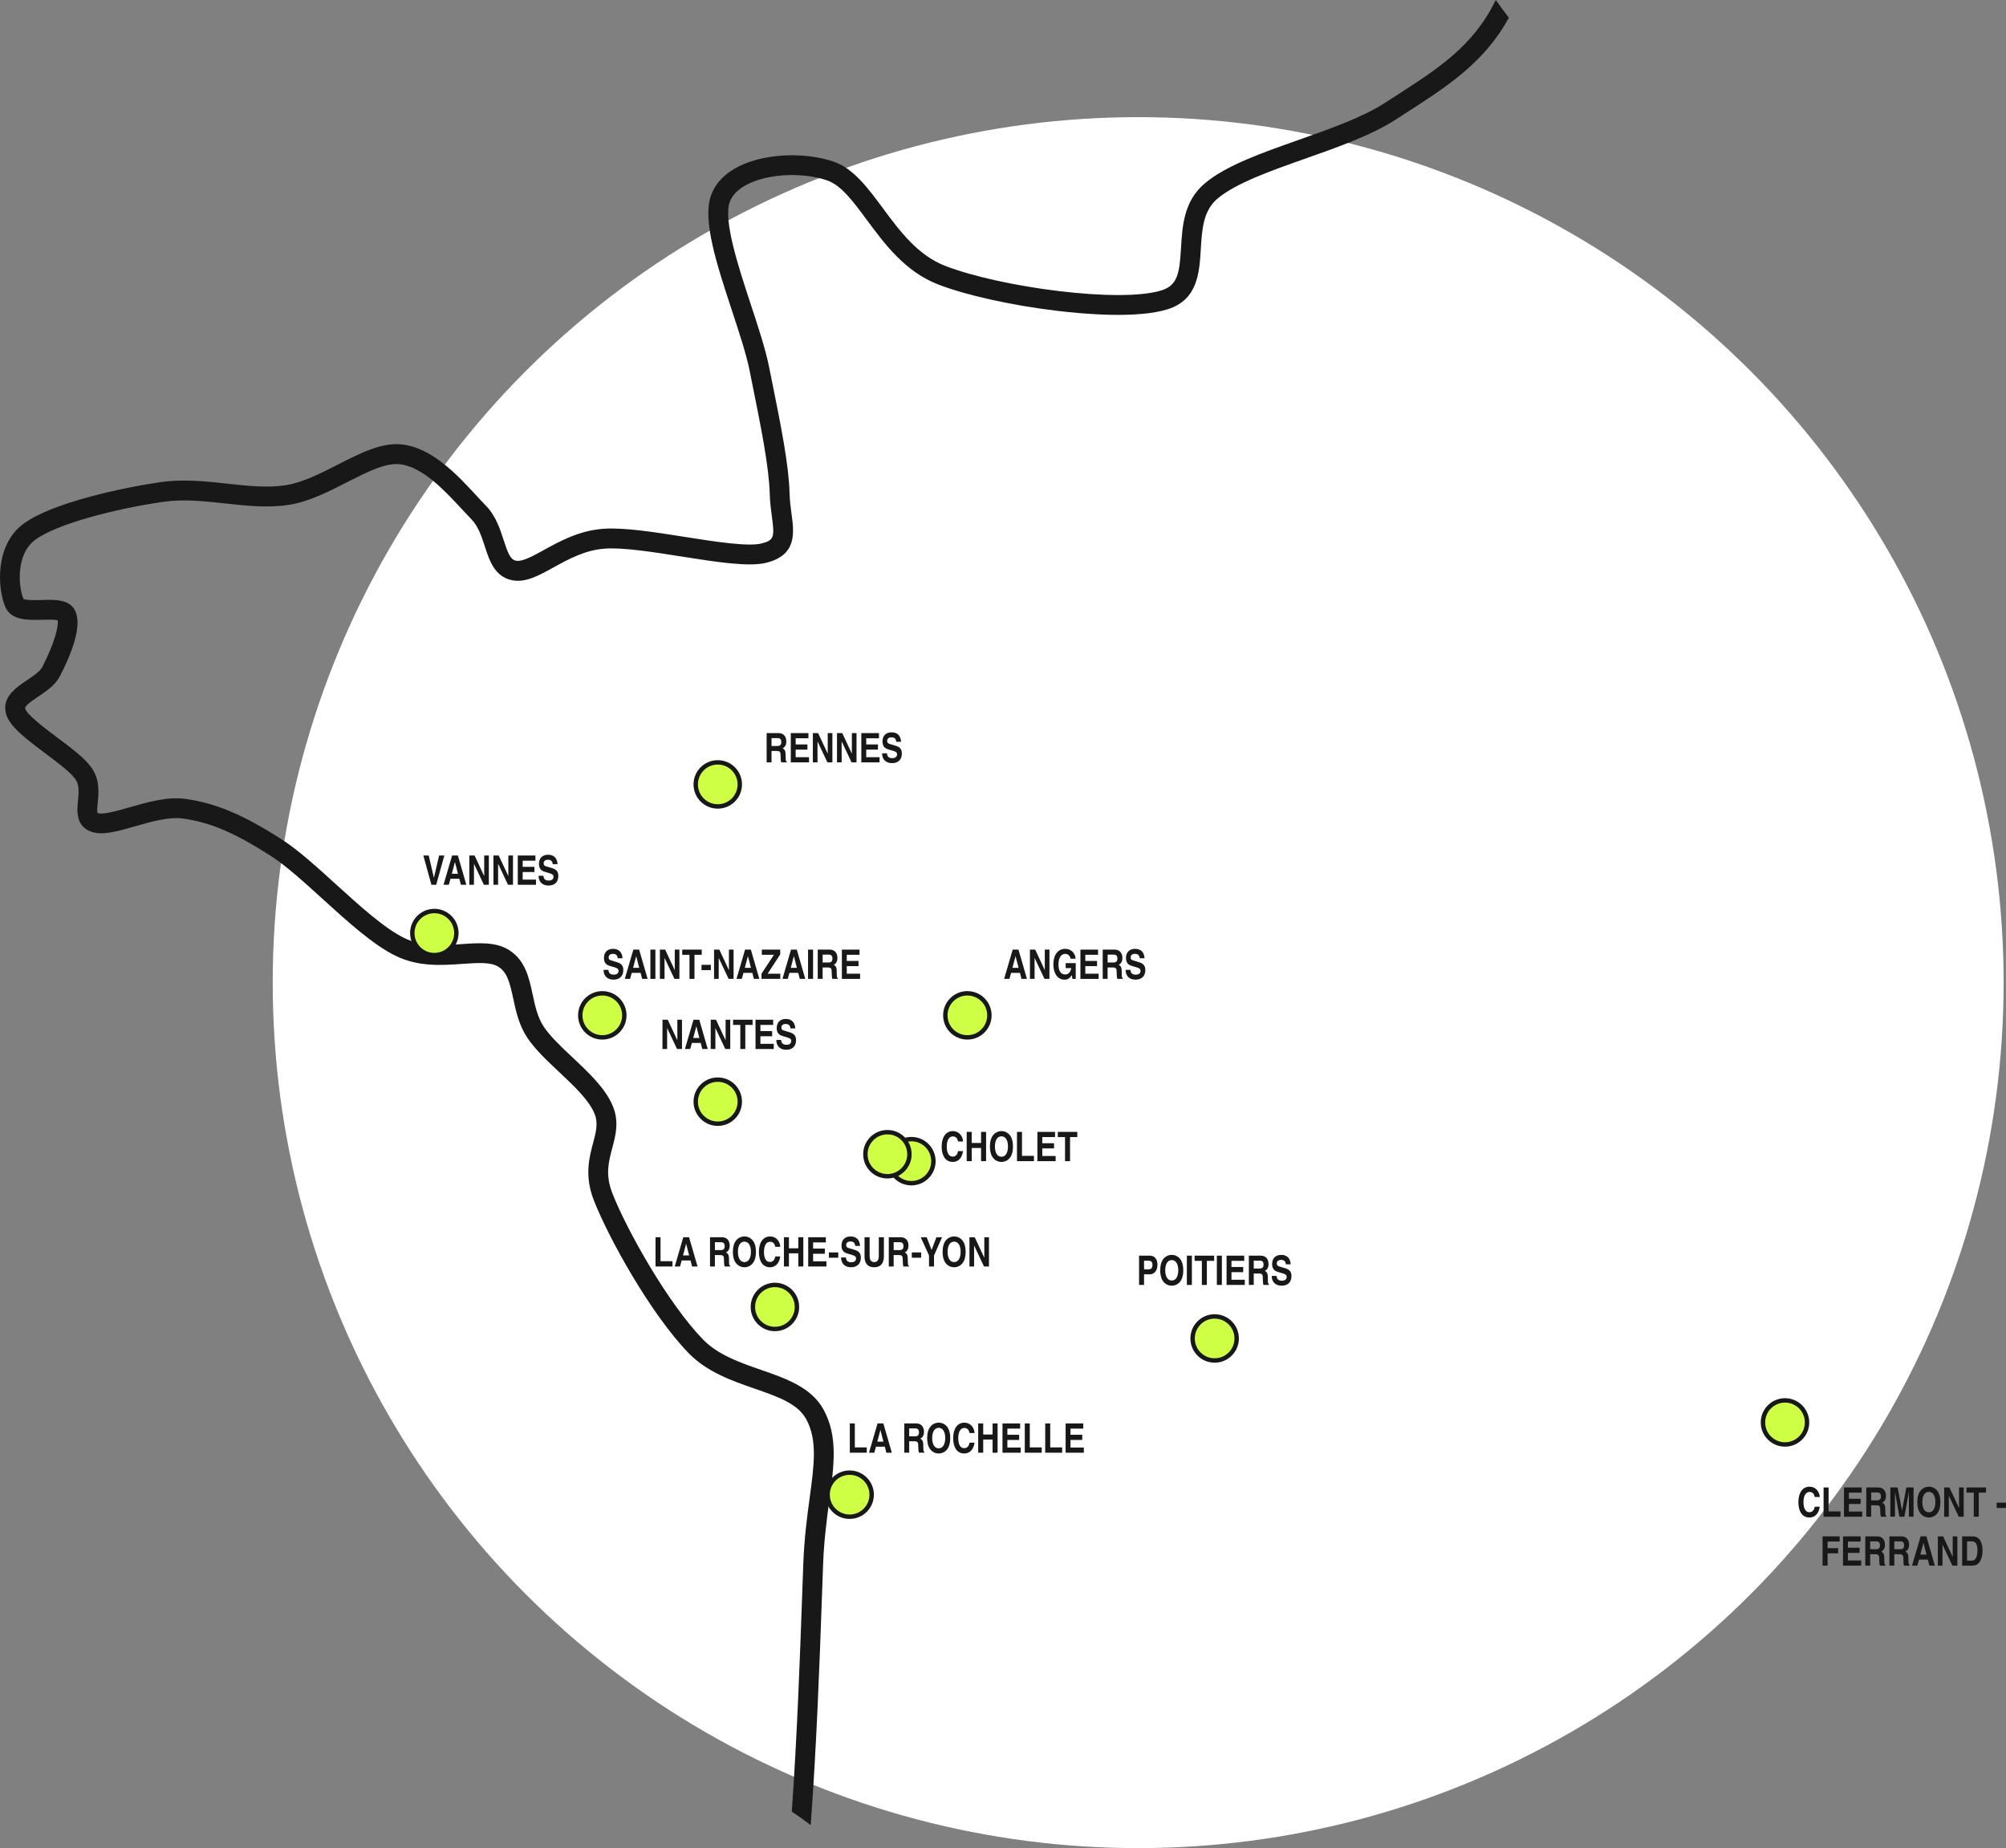 <svg xmlns="http://www.w3.org/2000/svg" id="Calque_2" viewBox="0 0 1821.03 1677.64"><rect x="0" y="0" width="1821.03" height="1677.64" fill="#808080" stroke="none"/><defs><style>
      .cls-1 {
        fill: #181818;
      }

      .cls-2 {
        fill: #181818;
      }

      .cls-3 {
        fill: #cfff44;
        stroke: #181818;
        stroke-miterlimit: 10;
        stroke-width: 4px;
      }

      .cls-4 {
        fill: #fff;
      }
    </style></defs><g id="Calque_1-2" data-name="Calque_1"><g><circle class="cls-4" cx="1033.22" cy="891.99" r="785.65"></circle><path class="cls-2" d="M1357.84,0c-20.25,41.67-51.77,61.95-91.33,87.4-3.06,1.97-6.15,3.96-9.28,5.98-20.24,13.11-49.7,23.51-78.19,33.57-33.9,11.96-65.92,23.27-85.18,39.37-19.16,16.01-20.53,38.66-21.74,58.64-1.34,22.16-2.73,33.94-17.57,38.59-38.01,11.91-146.22-2.82-196.25-22.1-25.17-9.7-41.34-31.53-56.98-52.64-13.66-18.44-26.56-35.86-44.4-42.03-35.55-12.3-98.12-6.42-111.41,30.45-8.11,22.49,5.07,62.52,19.02,104.9,6.67,20.25,12.96,39.39,15.95,54.27.84,4.16,1.67,8.29,2.49,12.38,7.8,38.65,15.17,75.15,15.81,99.67.19,7.44,1.1,14.18,1.9,20.13,2.54,18.89,2.15,21.79-9.26,24.72h0c-12.28,3.14-42.86-1.68-69.84-5.95-26.97-4.26-54.86-8.67-73.66-7.36-22.01,1.53-39.82,11.36-54.13,19.25-10.17,5.61-19.78,10.92-25.46,9.72-4.92-1.03-7.17-6.48-11.12-18.67-3.38-10.4-7.2-22.19-16.36-31.53-2.65-2.7-5.54-5.83-8.61-9.15-17.07-18.45-40.45-43.71-68.2-46.24-18.17-1.65-37.23,8.09-57.42,18.39-15.62,7.98-31.78,16.23-46.98,18.64-16.72,2.65-34.42.71-53.16-1.34-19.68-2.15-40.03-4.38-60.84-1.39-31.74,4.55-98.67,18.39-124.8,38.14-25.93,19.6-23.03,59.51-15.83,75.54,5.4,12.02,20.88,11.59,33.32,11.25,4.3-.12,11.24-.31,13.99.48,1.04,4.71-2.42,20.18-13.94,42.4-2.11,4.07-8.07,8.07-13.83,11.94-10.01,6.72-23.72,15.93-18.82,31.34,3.57,11.23,18.27,22.25,35.3,35.01,11.21,8.4,22.81,17.09,27.36,23.47,3.8,5.32,3.12,12.23,2.4,19.53-.91,9.23-2.28,23.19,12.27,28.3,9.96,3.5,23.56-.4,39.31-4.92,14.5-4.16,30.94-8.88,43.41-7.15,25.09,3.48,46.8,12.69,80.08,33.99,13.67,8.75,29.87,23.47,47.03,39.06,22.55,20.49,45.86,41.68,66.38,51.67,20.63,10.05,41.78,8.57,60.43,7.26,13.81-.97,25.74-1.8,32.74,2.6,8.01,5.03,10.35,14.3,13.5,29,2.4,11.19,5.12,23.88,12.58,35.18,7.09,10.74,18.22,21.19,28.98,31.3,13.31,12.5,27.07,25.43,32.17,37.82,3.54,8.62,1.43,16.56-1.25,26.62-3.55,13.33-7.97,29.93.65,52.04,13.37,34.29,51.75,103.48,86.17,138.88,16.7,17.17,39.57,25.1,59.74,32.09,21.07,7.31,39.27,13.62,46.94,27.86,10.16,18.86,7.22,40.64,3.16,70.8-2.34,17.34-4.99,36.99-5.86,60.47-.33,8.82-.66,18.27-1.02,28.25-1.94,54.65-4.5,126.67-9.41,196.61,5.85,3.84,11.57,7.96,17.16,12.27,5.45-73.66,8.19-150.58,10.23-208.24.35-9.96.69-19.4,1.02-28.22.84-22.6,3.43-41.8,5.71-58.73,4.35-32.25,7.78-57.73-5.15-81.73-10.99-20.42-34.33-28.51-56.89-36.33-19.18-6.65-39.01-13.52-52.73-27.63-31.55-32.44-69.2-99.25-82.31-132.87-6.48-16.62-3.35-28.4-.02-40.86,3.12-11.73,6.36-23.86.51-38.09-6.58-16-21.78-30.28-36.49-44.1-10.47-9.83-20.35-19.11-26.28-28.09-5.6-8.48-7.84-18.93-10-29.04-3.28-15.31-6.67-31.14-21.52-40.47-11.97-7.52-27.32-6.45-43.57-5.31-17.2,1.21-34.99,2.45-51.3-5.49-18.2-8.86-40.54-29.17-62.15-48.8-17.73-16.12-34.48-31.34-49.43-40.9-35.25-22.56-59.73-32.83-87.31-36.66-16.25-2.25-34.63,3.03-50.85,7.68-10.62,3.05-23.83,6.84-28.38,5.24-.27-.09-.43-.17-.52-.22-.58-1.44-.11-6.17.2-9.33.87-8.83,2.06-20.93-5.66-31.75-6.18-8.66-18.35-17.78-31.22-27.42-10.8-8.09-27.12-20.32-28.94-26.05-.81-2.54,6.13-7.2,11.7-10.94,7.29-4.89,15.54-10.44,19.77-18.6,10.25-19.77,20.92-46.22,13.53-60.02-5.26-9.82-17.87-9.47-30.06-9.13-4.61.13-14.03.39-16.58-1.04-4.31-10.19-7.38-39.93,10.44-53.4,19.25-14.56,73.18-28.47,116.5-34.68,18.56-2.67,37.76-.56,56.33,1.47,19.09,2.09,38.83,4.25,57.93,1.23,18.03-2.85,35.48-11.77,52.35-20.38,17.8-9.09,34.6-17.68,47.6-16.5,20.86,1.9,41.53,24.23,56.62,40.54,3.16,3.41,6.14,6.63,8.96,9.52,6.2,6.33,9.2,15.57,12.1,24.5,4.18,12.87,8.91,27.45,24.55,30.73,12.23,2.56,24.1-3.99,37.85-11.58,13.42-7.41,28.64-15.8,46.68-17.06,16.76-1.17,43.63,3.08,69.61,7.18,31.49,4.97,61.24,9.67,77.11,5.6,27.68-7.08,25-26.99,22.64-44.55-.78-5.77-1.58-11.73-1.75-18.2-.68-26.08-7.85-61.62-16.16-102.77-.82-4.08-1.66-8.2-2.49-12.36-3.2-15.95-9.66-35.57-16.5-56.36-11.22-34.09-25.19-76.51-19.18-93.17,8.29-22.99,56.93-30.5,88.59-19.55,12.58,4.35,23.35,18.89,35.82,35.73,16.37,22.1,34.92,47.15,64.97,58.72,25.29,9.75,66.26,18.85,106.91,23.77,26.15,3.16,74.07,7.2,101.19-1.3,27.37-8.58,28.85-33.07,30.16-54.68,1.09-17.94,2.11-34.88,15.31-45.91,16.78-14.02,48.73-25.3,79.63-36.2,29.48-10.41,59.96-21.17,81.99-35.43,3.11-2.01,6.19-3.99,9.23-5.95,37.85-24.35,71.02-45.69,93.53-86.46-4.04-5.3-8.03-10.65-11.94-16.08Z"></path><circle class="cls-3" cx="771.29" cy="1356.81" r="20"></circle><circle class="cls-3" cx="1102.64" cy="1214.99" r="20"></circle><circle class="cls-3" cx="1620.41" cy="1291.22" r="20"></circle><circle class="cls-3" cx="827.35" cy="1054.05" r="20"></circle><circle class="cls-3" cx="805.58" cy="1047.75" r="20"></circle><circle class="cls-3" cx="651.58" cy="1000.05" r="20"></circle><circle class="cls-3" cx="546.76" cy="921.69" r="20"></circle><circle class="cls-3" cx="394.29" cy="846.99" r="20"></circle><circle class="cls-3" cx="878.17" cy="921.69" r="20"></circle><circle class="cls-3" cx="651.58" cy="712.05" r="20"></circle><circle class="cls-3" cx="703.47" cy="1186.4" r="20"></circle><g><path class="cls-1" d="M1038.58,1166.4h-4.55v-26.57h9.95c4.11,0,6.77,3.22,6.77,8.25s-2.74,8.7-6.96,8.7h-5.22v9.62ZM1042.8,1152.23c2.29,0,3.4-1.29,3.4-4.03s-1.15-3.81-4-3.81h-3.63v7.84h4.22Z"></path><path class="cls-1" d="M1071.18,1142.64c1.96,2.37,3,6,3,10.47s-1.04,8.1-3,10.47c-1.81,2.22-4.55,3.52-7.47,3.52-3.81,0-7.14-2.15-8.88-5.7-1.04-2.18-1.59-4.96-1.59-8.25,0-4.55,1.04-8.14,3-10.51,1.85-2.26,4.59-3.51,7.62-3.51,2.77,0,5.51,1.33,7.33,3.51ZM1057.78,1153.04c0,5.85,2.22,9.36,5.92,9.36s5.92-3.52,5.92-9.4c0-3.15-.7-5.7-2-7.25-.96-1.22-2.41-1.92-3.85-1.92-3.74,0-5.99,3.48-5.99,9.21Z"></path><path class="cls-1" d="M1081.98,1166.4h-4.55v-26.57h4.55v26.57Z"></path><path class="cls-1" d="M1095.6,1166.4h-4.55v-21.87h-6.59v-4.7h17.72v4.7h-6.59v21.87Z"></path><path class="cls-1" d="M1109.21,1166.4h-4.55v-26.57h4.55v26.57Z"></path><path class="cls-1" d="M1129.49,1144.53h-11.58v5.59h10.66v4.7h-10.66v6.88h12.1v4.7h-16.54v-26.57h16.02v4.7Z"></path><path class="cls-1" d="M1133.7,1139.83h10.99c4.18,0,6.88,2.96,6.88,7.55,0,3.07-1.15,5.18-3.37,6.29,2.44,1.29,2.81,2.52,2.78,8.73.04,2.33.19,2.92.96,3.29v.7h-5.03c-.37-1.52-.48-2.81-.52-5.33.04-4.18-.48-4.96-3.55-5.03h-4.7v10.36h-4.44v-26.57ZM1143.51,1151.52c2.41,0,3.52-1.11,3.52-3.55s-1.11-3.59-3.18-3.59h-5.7v7.14h5.37Z"></path><path class="cls-1" d="M1158.86,1158.22c.18,2.92,1.7,4.33,4.77,4.33,2.81,0,4.4-1.22,4.4-3.4,0-1.74-.89-2.48-3.96-3.37l-2.33-.67c-2.78-.78-4.14-1.41-5.07-2.37-1.22-1.22-1.85-3-1.85-5.29,0-5.22,3.11-8.33,8.29-8.33s8.25,3.03,8.58,8.58h-4.37c-.33-2.81-1.67-4.03-4.37-4.03-2.44,0-3.88,1.22-3.88,3.22,0,1.52.63,2.26,2.29,2.77l5.33,1.59c4.07,1.22,5.7,3.26,5.7,7.21,0,5.37-3.33,8.62-8.84,8.62-3.81,0-6.66-1.52-8.07-4.33-.67-1.33-.93-2.41-1-4.55h4.37Z"></path></g><g><path class="cls-1" d="M1647.43,1358.94c-.33-1.44-.59-2.04-1.07-2.81-.78-1.11-2.07-1.78-3.59-1.78-3.55,0-5.59,3.4-5.59,9.29s2.04,9.07,5.4,9.07c1.63,0,2.92-.7,3.81-2.07.48-.78.7-1.44,1.04-2.92h4.55c-.59,3.11-1.18,4.66-2.44,6.36-1.67,2.26-4.11,3.44-6.99,3.44-6.22,0-9.99-5.29-9.99-13.91s3.89-14.06,10.1-14.06c3.44,0,6.29,1.67,7.96,4.7.81,1.48,1.15,2.59,1.37,4.7h-4.55Z"></path><path class="cls-1" d="M1659.97,1372h10.84v4.81h-15.39v-26.57h4.55v21.76Z"></path><path class="cls-1" d="M1689.98,1354.95h-11.58v5.59h10.66v4.7h-10.66v6.88h12.1v4.7h-16.54v-26.57h16.02v4.7Z"></path><path class="cls-1" d="M1694.2,1350.25h10.99c4.18,0,6.88,2.96,6.88,7.55,0,3.07-1.15,5.18-3.37,6.29,2.44,1.29,2.81,2.52,2.78,8.73.04,2.33.19,2.92.96,3.29v.7h-5.03c-.37-1.52-.48-2.81-.52-5.33.04-4.18-.48-4.96-3.55-5.03h-4.7v10.36h-4.44v-26.57ZM1704,1361.94c2.41,0,3.52-1.11,3.52-3.55s-1.11-3.59-3.18-3.59h-5.7v7.14h5.37Z"></path><path class="cls-1" d="M1737.12,1376.81h-4.22v-22.53l-4.14,22.53h-4.48l-4.03-22.53v22.53h-4.22v-26.57h6.62l4,21.09,3.92-21.09h6.55v26.57Z"></path><path class="cls-1" d="M1758.47,1353.06c1.96,2.37,3,6,3,10.47s-1.04,8.1-3,10.47c-1.81,2.22-4.55,3.52-7.47,3.52-3.81,0-7.14-2.15-8.88-5.7-1.04-2.18-1.59-4.96-1.59-8.25,0-4.55,1.04-8.14,3-10.51,1.85-2.26,4.59-3.51,7.62-3.51,2.77,0,5.51,1.33,7.33,3.51ZM1745.07,1363.46c0,5.85,2.22,9.36,5.92,9.36s5.92-3.52,5.92-9.4c0-3.15-.7-5.7-2-7.25-.96-1.22-2.41-1.92-3.85-1.92-3.74,0-5.99,3.48-5.99,9.21Z"></path><path class="cls-1" d="M1778.41,1350.25h4.22v26.57h-4.51l-8.99-19.06v19.06h-4.22v-26.57h4.77l8.73,18.65v-18.65Z"></path><path class="cls-1" d="M1796.32,1376.81h-4.55v-21.87h-6.59v-4.7h17.72v4.7h-6.59v21.87Z"></path><path class="cls-1" d="M1821.03,1368.86h-8.47v-4.81h8.47v4.81Z"></path><path class="cls-1" d="M1659.07,1421.21h-4.55v-26.57h15.5v4.7h-10.95v5.99h9.58v4.7h-9.58v11.17Z"></path><path class="cls-1" d="M1689.08,1399.35h-11.58v5.59h10.66v4.7h-10.66v6.88h12.1v4.7h-16.54v-26.57h16.02v4.7Z"></path><path class="cls-1" d="M1693.29,1394.65h10.99c4.18,0,6.88,2.96,6.88,7.55,0,3.07-1.15,5.18-3.37,6.29,2.44,1.29,2.81,2.52,2.78,8.73.04,2.33.19,2.92.96,3.29v.7h-5.03c-.37-1.52-.48-2.81-.52-5.33.04-4.18-.48-4.96-3.55-5.03h-4.7v10.36h-4.44v-26.57ZM1703.1,1406.34c2.41,0,3.52-1.11,3.52-3.55s-1.11-3.59-3.18-3.59h-5.7v7.14h5.37Z"></path><path class="cls-1" d="M1715.2,1394.65h10.99c4.18,0,6.88,2.96,6.88,7.55,0,3.07-1.15,5.18-3.37,6.29,2.44,1.29,2.81,2.52,2.78,8.73.04,2.33.19,2.92.96,3.29v.7h-5.03c-.37-1.52-.48-2.81-.52-5.33.04-4.18-.48-4.96-3.55-5.03h-4.7v10.36h-4.44v-26.57ZM1725,1406.34c2.41,0,3.52-1.11,3.52-3.55s-1.11-3.59-3.18-3.59h-5.7v7.14h5.37Z"></path><path class="cls-1" d="M1740.54,1421.21h-4.81l7.77-26.57h5.25l7.7,26.57h-4.96l-1.41-5.48h-8.03l-1.52,5.48ZM1743.28,1411.19h5.55l-2.74-10.66-2.81,10.66Z"></path><path class="cls-1" d="M1772.66,1394.65h4.22v26.57h-4.51l-8.99-19.06v19.06h-4.22v-26.57h4.77l8.73,18.65v-18.65Z"></path><path class="cls-1" d="M1781.24,1394.65h9.62c5.62,0,8.88,4.66,8.88,12.73,0,4.62-1.11,8.51-3.11,11.06-1.44,1.81-3.55,2.78-5.96,2.78h-9.44v-26.57ZM1785.68,1416.66h4.44c3.15,0,5-3.37,5-9.14s-1.63-8.33-5.07-8.33h-4.37v17.46Z"></path></g><g><path class="cls-1" d="M776,1313.89h10.84v4.81h-15.39v-26.57h4.55v21.76Z"></path><path class="cls-1" d="M793.68,1318.7h-4.81l7.77-26.57h5.25l7.7,26.57h-4.96l-1.41-5.48h-8.03l-1.52,5.48ZM796.42,1308.67h5.55l-2.74-10.66-2.81,10.66Z"></path><path class="cls-1" d="M820.92,1292.13h10.99c4.18,0,6.88,2.96,6.88,7.55,0,3.07-1.15,5.18-3.37,6.29,2.44,1.29,2.81,2.52,2.78,8.73.04,2.33.19,2.92.96,3.29v.7h-5.03c-.37-1.52-.48-2.81-.52-5.33.04-4.18-.48-4.96-3.55-5.03h-4.7v10.36h-4.44v-26.57ZM830.72,1303.82c2.41,0,3.52-1.11,3.52-3.55s-1.11-3.59-3.18-3.59h-5.7v7.14h5.37Z"></path><path class="cls-1" d="M859.62,1294.94c1.96,2.37,3,6,3,10.47s-1.04,8.1-3,10.47c-1.81,2.22-4.55,3.52-7.47,3.52-3.81,0-7.14-2.15-8.88-5.7-1.04-2.18-1.59-4.96-1.59-8.25,0-4.55,1.04-8.14,3-10.51,1.85-2.26,4.59-3.51,7.62-3.51,2.77,0,5.51,1.33,7.33,3.51ZM846.23,1305.34c0,5.85,2.22,9.36,5.92,9.36s5.92-3.52,5.92-9.4c0-3.15-.7-5.7-2-7.25-.96-1.22-2.41-1.92-3.85-1.92-3.74,0-5.99,3.48-5.99,9.21Z"></path><path class="cls-1" d="M880.15,1300.83c-.33-1.44-.59-2.04-1.07-2.81-.78-1.11-2.07-1.78-3.59-1.78-3.55,0-5.59,3.4-5.59,9.29s2.04,9.07,5.4,9.07c1.63,0,2.92-.7,3.81-2.07.48-.78.7-1.44,1.04-2.92h4.55c-.59,3.11-1.18,4.66-2.44,6.36-1.67,2.26-4.11,3.44-6.99,3.44-6.22,0-9.99-5.29-9.99-13.91s3.89-14.06,10.1-14.06c3.44,0,6.29,1.67,7.96,4.7.81,1.48,1.15,2.59,1.37,4.7h-4.55Z"></path><path class="cls-1" d="M892.55,1306.75v11.95h-4.55v-26.57h4.55v10.06h8.51v-10.06h4.55v26.57h-4.55v-11.95h-8.51Z"></path><path class="cls-1" d="M926.07,1296.83h-11.58v5.59h10.66v4.7h-10.66v6.88h12.1v4.7h-16.54v-26.57h16.02v4.7Z"></path><path class="cls-1" d="M934.84,1313.89h10.84v4.81h-15.39v-26.57h4.55v21.76Z"></path><path class="cls-1" d="M953.38,1313.89h10.84v4.81h-15.39v-26.57h4.55v21.76Z"></path><path class="cls-1" d="M983.38,1296.83h-11.58v5.59h10.66v4.7h-10.66v6.88h12.1v4.7h-16.54v-26.57h16.02v4.7Z"></path></g><g><path class="cls-1" d="M695.95,665.48h10.99c4.18,0,6.88,2.96,6.88,7.55,0,3.07-1.15,5.18-3.37,6.29,2.44,1.29,2.81,2.52,2.78,8.73.04,2.33.19,2.92.96,3.29v.7h-5.03c-.37-1.52-.48-2.81-.52-5.33.04-4.18-.48-4.96-3.55-5.03h-4.7v10.36h-4.44v-26.57ZM705.75,677.17c2.41,0,3.52-1.11,3.52-3.55s-1.11-3.59-3.18-3.59h-5.7v7.14h5.37Z"></path><path class="cls-1" d="M733.88,670.18h-11.58v5.59h10.66v4.7h-10.66v6.88h12.1v4.7h-16.54v-26.57h16.02v4.7Z"></path><path class="cls-1" d="M751.41,665.48h4.22v26.57h-4.51l-8.99-19.06v19.06h-4.22v-26.57h4.77l8.73,18.65v-18.65Z"></path><path class="cls-1" d="M773.32,665.48h4.22v26.57h-4.51l-8.99-19.06v19.06h-4.22v-26.57h4.77l8.73,18.65v-18.65Z"></path><path class="cls-1" d="M797.92,670.18h-11.58v5.59h10.66v4.7h-10.66v6.88h12.1v4.7h-16.54v-26.57h16.02v4.7Z"></path><path class="cls-1" d="M805.17,683.87c.18,2.92,1.7,4.33,4.77,4.33,2.81,0,4.4-1.22,4.4-3.4,0-1.74-.89-2.48-3.96-3.37l-2.33-.67c-2.78-.78-4.14-1.41-5.07-2.37-1.22-1.22-1.85-3-1.85-5.29,0-5.22,3.11-8.33,8.29-8.33s8.25,3.03,8.58,8.58h-4.37c-.33-2.81-1.67-4.03-4.37-4.03-2.44,0-3.88,1.22-3.88,3.22,0,1.52.63,2.26,2.29,2.77l5.33,1.59c4.07,1.22,5.7,3.26,5.7,7.21,0,5.37-3.33,8.62-8.84,8.62-3.81,0-6.66-1.52-8.07-4.33-.67-1.33-.93-2.41-1-4.55h4.37Z"></path></g><g><path class="cls-1" d="M916.35,888.59h-4.81l7.77-26.57h5.25l7.7,26.57h-4.96l-1.41-5.48h-8.03l-1.52,5.48ZM919.09,878.56h5.55l-2.74-10.66-2.81,10.66Z"></path><path class="cls-1" d="M948.47,862.02h4.22v26.57h-4.51l-8.99-19.06v19.06h-4.22v-26.57h4.77l8.73,18.65v-18.65Z"></path><path class="cls-1" d="M967.41,874.27h9.14v14.32h-3.03l-.48-3.33c-2.15,3.03-3.85,4.03-6.81,4.03-5.96,0-9.99-5.55-9.99-13.8,0-8.66,4.14-14.17,10.66-14.17,3.63,0,6.55,1.63,8.25,4.62.78,1.37,1.07,2.41,1.33,4.33h-4.59c-.44-2.59-2.44-4.4-4.88-4.4-3.77,0-6.14,3.7-6.14,9.62s2.22,9.1,6.14,9.1c1.44,0,2.63-.52,3.63-1.59.92-1,1.37-2,1.89-4.22h-5.11v-4.51Z"></path><path class="cls-1" d="M996.82,866.72h-11.58v5.59h10.66v4.7h-10.66v6.88h12.1v4.7h-16.54v-26.57h16.02v4.7Z"></path><path class="cls-1" d="M1001.04,862.02h10.99c4.18,0,6.88,2.96,6.88,7.55,0,3.07-1.15,5.18-3.37,6.29,2.44,1.29,2.81,2.52,2.78,8.73.04,2.33.19,2.92.96,3.29v.7h-5.03c-.37-1.52-.48-2.81-.52-5.33.04-4.18-.48-4.96-3.55-5.03h-4.7v10.36h-4.44v-26.57ZM1010.85,873.71c2.41,0,3.52-1.11,3.52-3.55s-1.11-3.59-3.18-3.59h-5.7v7.14h5.37Z"></path><path class="cls-1" d="M1026.2,880.41c.18,2.92,1.7,4.33,4.77,4.33,2.81,0,4.4-1.22,4.4-3.4,0-1.74-.89-2.48-3.96-3.37l-2.33-.67c-2.78-.78-4.14-1.41-5.07-2.37-1.22-1.22-1.85-3-1.85-5.29,0-5.22,3.11-8.33,8.29-8.33s8.25,3.03,8.58,8.58h-4.37c-.33-2.81-1.67-4.03-4.37-4.03-2.44,0-3.88,1.22-3.88,3.22,0,1.52.63,2.26,2.29,2.77l5.33,1.59c4.07,1.22,5.7,3.26,5.7,7.21,0,5.37-3.33,8.62-8.84,8.62-3.81,0-6.66-1.52-8.07-4.33-.67-1.33-.93-2.41-1-4.55h4.37Z"></path></g><g><path class="cls-1" d="M552.31,880.41c.18,2.92,1.7,4.33,4.77,4.33,2.81,0,4.4-1.22,4.4-3.4,0-1.74-.89-2.48-3.96-3.37l-2.33-.67c-2.78-.78-4.14-1.41-5.07-2.37-1.22-1.22-1.85-3-1.85-5.29,0-5.22,3.11-8.33,8.29-8.33s8.25,3.03,8.58,8.58h-4.37c-.33-2.81-1.67-4.03-4.37-4.03-2.44,0-3.88,1.22-3.88,3.22,0,1.52.63,2.26,2.29,2.77l5.33,1.59c4.07,1.22,5.7,3.26,5.7,7.21,0,5.37-3.33,8.62-8.84,8.62-3.81,0-6.66-1.52-8.07-4.33-.67-1.33-.93-2.41-1-4.55h4.37Z"></path><path class="cls-1" d="M571.99,888.59h-4.81l7.77-26.57h5.25l7.7,26.57h-4.96l-1.41-5.48h-8.03l-1.52,5.48ZM574.73,878.56h5.55l-2.74-10.66-2.81,10.66Z"></path><path class="cls-1" d="M594.97,888.59h-4.55v-26.57h4.55v26.57Z"></path><path class="cls-1" d="M612.55,862.02h4.22v26.57h-4.51l-8.99-19.06v19.06h-4.22v-26.57h4.77l8.73,18.65v-18.65Z"></path><path class="cls-1" d="M630.45,888.59h-4.55v-21.87h-6.59v-4.7h17.72v4.7h-6.59v21.87Z"></path><path class="cls-1" d="M645.29,880.63h-8.47v-4.81h8.47v4.81Z"></path><path class="cls-1" d="M661.72,862.02h4.22v26.57h-4.51l-8.99-19.06v19.06h-4.22v-26.57h4.77l8.73,18.65v-18.65Z"></path><path class="cls-1" d="M673.41,888.59h-4.81l7.77-26.57h5.25l7.7,26.57h-4.96l-1.41-5.48h-8.03l-1.52,5.48ZM676.15,878.56h5.55l-2.74-10.66-2.81,10.66Z"></path><path class="cls-1" d="M708.34,888.59h-17.06v-4.7l11.29-17.17h-10.99v-4.7h16.69v4.37l-11.43,17.5h11.51v4.7Z"></path><path class="cls-1" d="M715.11,888.59h-4.81l7.77-26.57h5.25l7.7,26.57h-4.96l-1.41-5.48h-8.03l-1.52,5.48ZM717.85,878.56h5.55l-2.74-10.66-2.81,10.66Z"></path><path class="cls-1" d="M738.09,888.59h-4.55v-26.57h4.55v26.57Z"></path><path class="cls-1" d="M742.34,862.02h10.99c4.18,0,6.88,2.96,6.88,7.55,0,3.07-1.15,5.18-3.37,6.29,2.44,1.29,2.81,2.52,2.78,8.73.04,2.33.19,2.92.96,3.29v.7h-5.03c-.37-1.52-.48-2.81-.52-5.33.04-4.18-.48-4.96-3.55-5.03h-4.7v10.36h-4.44v-26.57ZM752.15,873.71c2.41,0,3.52-1.11,3.52-3.55s-1.11-3.59-3.18-3.59h-5.7v7.14h5.37Z"></path><path class="cls-1" d="M780.27,866.72h-11.58v5.59h10.66v4.7h-10.66v6.88h12.1v4.7h-16.54v-26.57h16.02v4.7Z"></path></g><g><path class="cls-1" d="M869.71,1036.17c-.33-1.44-.59-2.04-1.07-2.81-.78-1.11-2.07-1.78-3.59-1.78-3.55,0-5.59,3.4-5.59,9.29s2.04,9.07,5.4,9.07c1.63,0,2.92-.7,3.81-2.07.48-.78.7-1.44,1.04-2.92h4.55c-.59,3.11-1.18,4.66-2.44,6.36-1.67,2.26-4.11,3.44-6.99,3.44-6.22,0-9.99-5.29-9.99-13.91s3.89-14.06,10.1-14.06c3.44,0,6.29,1.67,7.96,4.7.81,1.48,1.15,2.59,1.37,4.7h-4.55Z"></path><path class="cls-1" d="M882.1,1042.09v11.95h-4.55v-26.57h4.55v10.06h8.51v-10.06h4.55v26.57h-4.55v-11.95h-8.51Z"></path><path class="cls-1" d="M916.59,1030.29c1.96,2.37,3,6,3,10.47s-1.04,8.1-3,10.47c-1.81,2.22-4.55,3.52-7.47,3.52-3.81,0-7.14-2.15-8.88-5.7-1.04-2.18-1.59-4.96-1.59-8.25,0-4.55,1.04-8.14,3-10.51,1.85-2.26,4.59-3.51,7.62-3.51,2.77,0,5.51,1.33,7.33,3.51ZM903.19,1040.69c0,5.85,2.22,9.36,5.92,9.36s5.92-3.52,5.92-9.4c0-3.15-.7-5.7-2-7.25-.96-1.22-2.41-1.92-3.85-1.92-3.74,0-5.99,3.48-5.99,9.21Z"></path><path class="cls-1" d="M927.76,1049.24h10.84v4.81h-15.39v-26.57h4.55v21.76Z"></path><path class="cls-1" d="M957.77,1032.18h-11.58v5.59h10.66v4.7h-10.66v6.88h12.1v4.7h-16.54v-26.57h16.02v4.7Z"></path><path class="cls-1" d="M971.38,1054.05h-4.55v-21.87h-6.59v-4.7h17.72v4.7h-6.59v21.87Z"></path></g><g><path class="cls-1" d="M599.63,1144.86h10.84v4.81h-15.39v-26.57h4.55v21.76Z"></path><path class="cls-1" d="M617.32,1149.67h-4.81l7.77-26.57h5.25l7.7,26.57h-4.96l-1.41-5.48h-8.03l-1.52,5.48ZM620.05,1139.64h5.55l-2.74-10.66-2.81,10.66Z"></path><path class="cls-1" d="M644.55,1123.1h10.99c4.18,0,6.88,2.96,6.88,7.55,0,3.07-1.15,5.18-3.37,6.29,2.44,1.29,2.81,2.52,2.78,8.73.04,2.33.19,2.92.96,3.29v.7h-5.03c-.37-1.52-.48-2.81-.52-5.33.04-4.18-.48-4.96-3.55-5.03h-4.7v10.36h-4.44v-26.57ZM654.35,1134.79c2.41,0,3.52-1.11,3.52-3.55s-1.11-3.59-3.18-3.59h-5.7v7.14h5.37Z"></path><path class="cls-1" d="M683.25,1125.91c1.96,2.37,3,6,3,10.47s-1.04,8.1-3,10.47c-1.81,2.22-4.55,3.52-7.47,3.52-3.81,0-7.14-2.15-8.88-5.7-1.04-2.18-1.59-4.96-1.59-8.25,0-4.55,1.04-8.14,3-10.51,1.85-2.26,4.59-3.51,7.62-3.51,2.77,0,5.51,1.33,7.33,3.51ZM669.86,1136.31c0,5.85,2.22,9.36,5.92,9.36s5.92-3.52,5.92-9.4c0-3.15-.7-5.7-2-7.25-.96-1.22-2.41-1.92-3.85-1.92-3.74,0-5.99,3.48-5.99,9.21Z"></path><path class="cls-1" d="M703.79,1131.79c-.33-1.44-.59-2.04-1.07-2.81-.78-1.11-2.07-1.78-3.59-1.78-3.55,0-5.59,3.4-5.59,9.29s2.04,9.07,5.4,9.07c1.63,0,2.92-.7,3.81-2.07.48-.78.7-1.44,1.04-2.92h4.55c-.59,3.11-1.18,4.66-2.44,6.36-1.67,2.26-4.11,3.44-6.99,3.44-6.22,0-9.99-5.29-9.99-13.91s3.89-14.06,10.1-14.06c3.44,0,6.29,1.67,7.96,4.7.81,1.48,1.15,2.59,1.37,4.7h-4.55Z"></path><path class="cls-1" d="M716.18,1137.71v11.95h-4.55v-26.57h4.55v10.06h8.51v-10.06h4.55v26.57h-4.55v-11.95h-8.51Z"></path><path class="cls-1" d="M749.7,1127.8h-11.58v5.59h10.66v4.7h-10.66v6.88h12.1v4.7h-16.54v-26.57h16.02v4.7Z"></path><path class="cls-1" d="M760.95,1141.71h-8.47v-4.81h8.47v4.81Z"></path><path class="cls-1" d="M767.94,1141.49c.18,2.92,1.7,4.33,4.77,4.33,2.81,0,4.4-1.22,4.4-3.4,0-1.74-.89-2.48-3.96-3.37l-2.33-.67c-2.78-.78-4.14-1.41-5.07-2.37-1.22-1.22-1.85-3-1.85-5.29,0-5.22,3.11-8.33,8.29-8.33s8.25,3.03,8.58,8.58h-4.37c-.33-2.81-1.67-4.03-4.37-4.03-2.44,0-3.88,1.22-3.88,3.22,0,1.52.63,2.26,2.29,2.77l5.33,1.59c4.07,1.22,5.7,3.26,5.7,7.21,0,5.37-3.33,8.62-8.84,8.62-3.81,0-6.66-1.52-8.07-4.33-.67-1.33-.93-2.41-1-4.55h4.37Z"></path><path class="cls-1" d="M802.39,1140.38c0,6.51-3.07,9.99-8.84,9.99s-8.73-3.52-8.73-9.66v-17.61h4.62v17.24c0,3.4,1.48,5.33,4.11,5.33s4.22-1.74,4.22-5.07v-17.5h4.63v17.28Z"></path><path class="cls-1" d="M806.83,1123.1h10.99c4.18,0,6.88,2.96,6.88,7.55,0,3.07-1.15,5.18-3.37,6.29,2.44,1.29,2.81,2.52,2.78,8.73.04,2.33.19,2.92.96,3.29v.7h-5.03c-.37-1.52-.48-2.81-.52-5.33.04-4.18-.48-4.96-3.55-5.03h-4.7v10.36h-4.44v-26.57ZM816.63,1134.79c2.41,0,3.52-1.11,3.52-3.55s-1.11-3.59-3.18-3.59h-5.7v7.14h5.37Z"></path><path class="cls-1" d="M836.21,1141.71h-8.47v-4.81h8.47v4.81Z"></path><path class="cls-1" d="M847.9,1149.67h-4.55v-10.03l-7.51-16.54h5.37l4.51,11.54,4.33-11.54h5.14l-7.29,16.61v9.95Z"></path><path class="cls-1" d="M873.61,1125.91c1.96,2.37,3,6,3,10.47s-1.04,8.1-3,10.47c-1.81,2.22-4.55,3.52-7.47,3.52-3.81,0-7.14-2.15-8.88-5.7-1.04-2.18-1.59-4.96-1.59-8.25,0-4.55,1.04-8.14,3-10.51,1.85-2.26,4.59-3.51,7.62-3.51,2.77,0,5.51,1.33,7.33,3.51ZM860.22,1136.31c0,5.85,2.22,9.36,5.92,9.36s5.92-3.52,5.92-9.4c0-3.15-.7-5.7-2-7.25-.96-1.22-2.41-1.92-3.85-1.92-3.74,0-5.99,3.48-5.99,9.21Z"></path><path class="cls-1" d="M893.56,1123.1h4.22v26.57h-4.51l-8.99-19.06v19.06h-4.22v-26.57h4.77l8.73,18.65v-18.65Z"></path></g><g><path class="cls-1" d="M614.89,925.67h4.22v26.57h-4.51l-8.99-19.06v19.06h-4.22v-26.57h4.77l8.73,18.65v-18.65Z"></path><path class="cls-1" d="M626.58,952.24h-4.81l7.77-26.57h5.25l7.7,26.57h-4.96l-1.41-5.48h-8.03l-1.52,5.48ZM629.32,942.21h5.55l-2.74-10.66-2.81,10.66Z"></path><path class="cls-1" d="M658.7,925.67h4.22v26.57h-4.51l-8.99-19.06v19.06h-4.22v-26.57h4.77l8.73,18.65v-18.65Z"></path><path class="cls-1" d="M676.6,952.24h-4.55v-21.87h-6.59v-4.7h17.72v4.7h-6.59v21.87Z"></path><path class="cls-1" d="M701.87,930.37h-11.58v5.59h10.66v4.7h-10.66v6.88h12.1v4.7h-16.54v-26.57h16.02v4.7Z"></path><path class="cls-1" d="M709.13,944.06c.18,2.92,1.7,4.33,4.77,4.33,2.81,0,4.4-1.22,4.4-3.4,0-1.74-.89-2.48-3.96-3.37l-2.33-.67c-2.78-.78-4.14-1.41-5.07-2.37-1.22-1.22-1.85-3-1.85-5.29,0-5.22,3.11-8.33,8.29-8.33s8.25,3.03,8.58,8.58h-4.37c-.33-2.81-1.67-4.03-4.37-4.03-2.44,0-3.88,1.22-3.88,3.22,0,1.52.63,2.26,2.29,2.77l5.33,1.59c4.07,1.22,5.7,3.26,5.7,7.21,0,5.37-3.33,8.62-8.84,8.62-3.81,0-6.66-1.52-8.07-4.33-.67-1.33-.93-2.41-1-4.55h4.37Z"></path></g><g><path class="cls-1" d="M398.63,776.6h4.74l-7.4,26.57h-4.33l-7.33-26.57h4.88l4.7,20.28,4.74-20.28Z"></path><path class="cls-1" d="M407.44,803.17h-4.81l7.77-26.57h5.25l7.7,26.57h-4.96l-1.41-5.48h-8.03l-1.52,5.48ZM410.18,793.14h5.55l-2.74-10.66-2.81,10.66Z"></path><path class="cls-1" d="M439.55,776.6h4.22v26.57h-4.51l-8.99-19.06v19.06h-4.22v-26.57h4.77l8.73,18.65v-18.65Z"></path><path class="cls-1" d="M461.46,776.6h4.22v26.57h-4.51l-8.99-19.06v19.06h-4.22v-26.57h4.77l8.73,18.65v-18.65Z"></path><path class="cls-1" d="M486.06,781.3h-11.58v5.59h10.66v4.7h-10.66v6.88h12.1v4.7h-16.54v-26.57h16.02v4.7Z"></path><path class="cls-1" d="M493.31,794.99c.18,2.92,1.7,4.33,4.77,4.33,2.81,0,4.4-1.22,4.4-3.4,0-1.74-.89-2.48-3.96-3.37l-2.33-.67c-2.78-.78-4.14-1.41-5.07-2.37-1.22-1.22-1.85-3-1.85-5.29,0-5.22,3.11-8.33,8.29-8.33s8.25,3.03,8.58,8.58h-4.37c-.33-2.81-1.67-4.03-4.37-4.03-2.44,0-3.88,1.22-3.88,3.22,0,1.52.63,2.26,2.29,2.77l5.33,1.59c4.07,1.22,5.7,3.26,5.7,7.21,0,5.37-3.33,8.62-8.84,8.62-3.81,0-6.66-1.52-8.07-4.33-.67-1.33-.93-2.41-1-4.55h4.37Z"></path></g></g></g></svg>